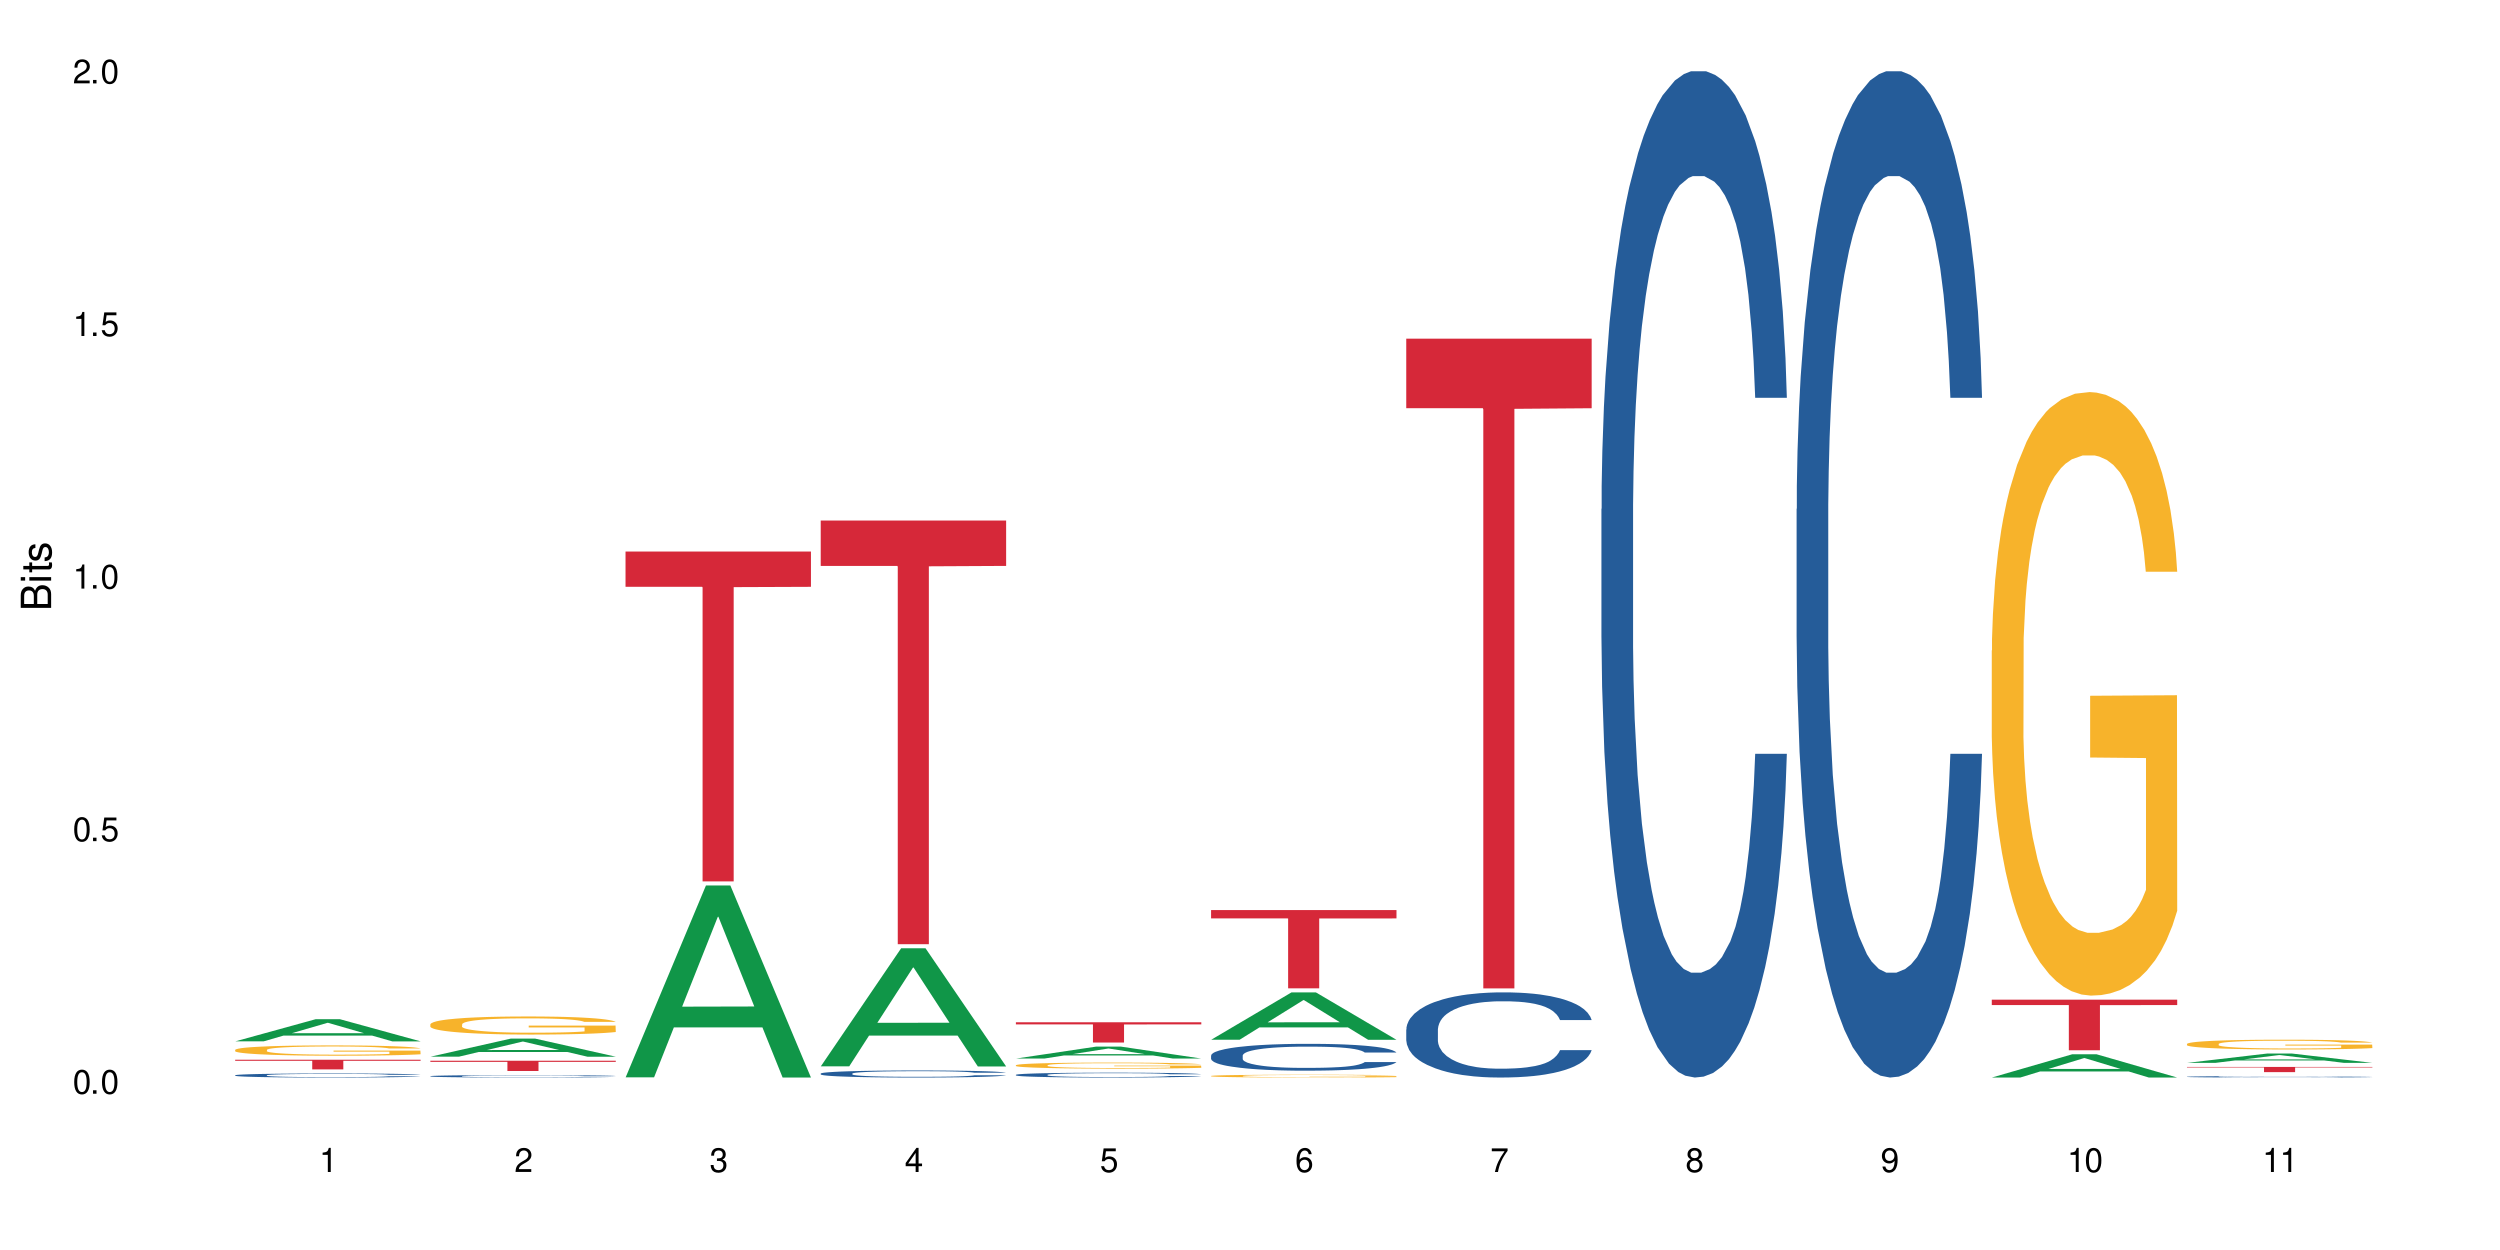 <?xml version="1.0" encoding="UTF-8"?>
<svg xmlns="http://www.w3.org/2000/svg" xmlns:xlink="http://www.w3.org/1999/xlink" width="720" height="360" viewBox="0 0 720 360">
<defs>
<g>
<g id="glyph-0-0">
</g>
<g id="glyph-0-1">
<path d="M 2.641 -6.938 C 2 -6.938 1.422 -6.656 1.078 -6.172 C 0.641 -5.562 0.406 -4.641 0.406 -3.359 C 0.406 -1.016 1.188 0.219 2.641 0.219 C 4.078 0.219 4.859 -1.016 4.859 -3.297 C 4.859 -4.641 4.656 -5.547 4.203 -6.172 C 3.844 -6.656 3.281 -6.938 2.641 -6.938 Z M 2.641 -6.188 C 3.547 -6.188 4 -5.25 4 -3.375 C 4 -1.406 3.562 -0.484 2.625 -0.484 C 1.734 -0.484 1.281 -1.438 1.281 -3.344 C 1.281 -5.25 1.734 -6.188 2.641 -6.188 Z M 2.641 -6.188 "/>
</g>
<g id="glyph-0-2">
<path d="M 1.828 -1 L 0.828 -1 L 0.828 0 L 1.828 0 Z M 1.828 -1 "/>
</g>
<g id="glyph-0-3">
<path d="M 4.562 -6.797 L 1.062 -6.797 L 0.547 -3.094 L 1.328 -3.094 C 1.719 -3.562 2.047 -3.734 2.578 -3.734 C 3.484 -3.734 4.062 -3.109 4.062 -2.094 C 4.062 -1.125 3.484 -0.531 2.578 -0.531 C 1.828 -0.531 1.375 -0.906 1.188 -1.672 L 0.328 -1.672 C 0.453 -1.109 0.547 -0.844 0.75 -0.594 C 1.125 -0.078 1.828 0.219 2.594 0.219 C 3.969 0.219 4.922 -0.781 4.922 -2.219 C 4.922 -3.562 4.031 -4.484 2.719 -4.484 C 2.25 -4.484 1.859 -4.359 1.469 -4.062 L 1.734 -5.969 L 4.562 -5.969 Z M 4.562 -6.797 "/>
</g>
<g id="glyph-0-4">
<path d="M 2.484 -4.938 L 2.484 0 L 3.328 0 L 3.328 -6.938 L 2.766 -6.938 C 2.469 -5.875 2.281 -5.734 0.984 -5.562 L 0.984 -4.938 Z M 2.484 -4.938 "/>
</g>
<g id="glyph-0-5">
<path d="M 4.859 -0.828 L 1.281 -0.828 C 1.359 -1.406 1.672 -1.781 2.5 -2.281 L 3.469 -2.828 C 4.406 -3.344 4.906 -4.062 4.906 -4.906 C 4.906 -5.484 4.672 -6.031 4.266 -6.406 C 3.859 -6.766 3.375 -6.938 2.719 -6.938 C 1.859 -6.938 1.219 -6.625 0.844 -6.031 C 0.609 -5.672 0.5 -5.234 0.484 -4.531 L 1.328 -4.531 C 1.359 -5.016 1.406 -5.281 1.531 -5.516 C 1.75 -5.938 2.188 -6.203 2.703 -6.203 C 3.469 -6.203 4.031 -5.641 4.031 -4.891 C 4.031 -4.344 3.719 -3.859 3.125 -3.516 L 2.234 -3 C 0.812 -2.172 0.406 -1.531 0.328 -0.016 L 4.859 -0.016 Z M 4.859 -0.828 "/>
</g>
<g id="glyph-0-6">
<path d="M 2.125 -3.188 L 2.578 -3.188 C 3.5 -3.188 3.984 -2.766 3.984 -1.922 C 3.984 -1.062 3.469 -0.531 2.594 -0.531 C 1.656 -0.531 1.203 -1 1.156 -2.016 L 0.312 -2.016 C 0.344 -1.453 0.438 -1.094 0.609 -0.781 C 0.953 -0.109 1.625 0.219 2.547 0.219 C 3.953 0.219 4.859 -0.625 4.859 -1.938 C 4.859 -2.828 4.516 -3.297 3.703 -3.594 C 4.344 -3.844 4.656 -4.328 4.656 -5.031 C 4.656 -6.219 3.875 -6.938 2.578 -6.938 C 1.203 -6.938 0.484 -6.172 0.453 -4.703 L 1.297 -4.703 C 1.312 -5.125 1.344 -5.359 1.453 -5.578 C 1.641 -5.969 2.062 -6.203 2.594 -6.203 C 3.344 -6.203 3.797 -5.75 3.797 -5 C 3.797 -4.516 3.609 -4.219 3.25 -4.047 C 3.016 -3.953 2.703 -3.922 2.125 -3.906 Z M 2.125 -3.188 "/>
</g>
<g id="glyph-0-7">
<path d="M 3.141 -1.672 L 3.141 0 L 3.984 0 L 3.984 -1.672 L 4.984 -1.672 L 4.984 -2.438 L 3.984 -2.438 L 3.984 -6.938 L 3.359 -6.938 L 0.266 -2.578 L 0.266 -1.672 Z M 3.141 -2.438 L 1 -2.438 L 3.141 -5.5 Z M 3.141 -2.438 "/>
</g>
<g id="glyph-0-8">
<path d="M 4.781 -5.125 C 4.609 -6.266 3.891 -6.938 2.844 -6.938 C 2.094 -6.938 1.422 -6.578 1.031 -5.953 C 0.594 -5.266 0.406 -4.422 0.406 -3.172 C 0.406 -2 0.578 -1.25 0.984 -0.641 C 1.359 -0.078 1.953 0.219 2.703 0.219 C 3.984 0.219 4.922 -0.75 4.922 -2.094 C 4.922 -3.375 4.062 -4.281 2.844 -4.281 C 2.172 -4.281 1.641 -4.031 1.281 -3.516 C 1.281 -5.234 1.828 -6.188 2.797 -6.188 C 3.391 -6.188 3.797 -5.797 3.938 -5.125 Z M 2.734 -3.531 C 3.547 -3.531 4.062 -2.953 4.062 -2.031 C 4.062 -1.156 3.484 -0.531 2.703 -0.531 C 1.922 -0.531 1.328 -1.188 1.328 -2.078 C 1.328 -2.938 1.906 -3.531 2.734 -3.531 Z M 2.734 -3.531 "/>
</g>
<g id="glyph-0-9">
<path d="M 4.984 -6.797 L 0.438 -6.797 L 0.438 -5.969 L 4.109 -5.969 C 2.5 -3.656 1.828 -2.234 1.328 0 L 2.219 0 C 2.594 -2.172 3.453 -4.047 4.984 -6.094 Z M 4.984 -6.797 "/>
</g>
<g id="glyph-0-10">
<path d="M 3.75 -3.656 C 4.469 -4.094 4.688 -4.438 4.688 -5.078 C 4.688 -6.172 3.844 -6.938 2.641 -6.938 C 1.438 -6.938 0.594 -6.172 0.594 -5.094 C 0.594 -4.438 0.812 -4.094 1.516 -3.656 C 0.734 -3.266 0.359 -2.703 0.359 -1.922 C 0.359 -0.656 1.281 0.219 2.641 0.219 C 3.984 0.219 4.922 -0.656 4.922 -1.922 C 4.922 -2.703 4.531 -3.266 3.75 -3.656 Z M 2.641 -6.188 C 3.359 -6.188 3.812 -5.75 3.812 -5.062 C 3.812 -4.406 3.344 -3.984 2.641 -3.984 C 1.922 -3.984 1.453 -4.406 1.453 -5.078 C 1.453 -5.75 1.922 -6.188 2.641 -6.188 Z M 2.641 -3.266 C 3.484 -3.266 4.062 -2.719 4.062 -1.906 C 4.062 -1.078 3.484 -0.531 2.625 -0.531 C 1.797 -0.531 1.219 -1.094 1.219 -1.906 C 1.219 -2.719 1.781 -3.266 2.641 -3.266 Z M 2.641 -3.266 "/>
</g>
<g id="glyph-0-11">
<path d="M 0.516 -1.578 C 0.672 -0.453 1.406 0.219 2.438 0.219 C 3.188 0.219 3.859 -0.141 4.266 -0.766 C 4.688 -1.453 4.891 -2.297 4.891 -3.547 C 4.891 -4.719 4.703 -5.453 4.312 -6.078 C 3.938 -6.641 3.344 -6.938 2.594 -6.938 C 1.297 -6.938 0.359 -5.969 0.359 -4.625 C 0.359 -3.344 1.234 -2.453 2.453 -2.453 C 3.094 -2.453 3.578 -2.672 4.016 -3.203 C 4 -1.484 3.469 -0.531 2.5 -0.531 C 1.906 -0.531 1.484 -0.906 1.359 -1.578 Z M 2.578 -6.203 C 3.375 -6.203 3.969 -5.531 3.969 -4.641 C 3.969 -3.797 3.391 -3.188 2.547 -3.188 C 1.734 -3.188 1.234 -3.766 1.234 -4.688 C 1.234 -5.562 1.797 -6.203 2.578 -6.203 Z M 2.578 -6.203 "/>
</g>
<g id="glyph-1-0">
</g>
<g id="glyph-1-1">
<path d="M 0 -0.953 L 0 -4.891 C 0 -5.719 -0.234 -6.344 -0.734 -6.797 C -1.188 -7.234 -1.812 -7.469 -2.5 -7.469 C -3.547 -7.469 -4.188 -7 -4.625 -5.875 C -4.984 -6.688 -5.625 -7.094 -6.531 -7.094 C -7.172 -7.094 -7.734 -6.859 -8.141 -6.391 C -8.562 -5.922 -8.75 -5.344 -8.75 -4.5 L -8.75 -0.953 Z M -4.984 -2.062 L -7.766 -2.062 L -7.766 -4.219 C -7.766 -4.844 -7.688 -5.203 -7.453 -5.5 C -7.219 -5.812 -6.859 -5.969 -6.375 -5.969 C -5.891 -5.969 -5.531 -5.812 -5.297 -5.5 C -5.062 -5.203 -4.984 -4.844 -4.984 -4.219 Z M -0.984 -2.062 L -4 -2.062 L -4 -4.781 C -4 -5.766 -3.438 -6.359 -2.484 -6.359 C -1.547 -6.359 -0.984 -5.766 -0.984 -4.781 Z M -0.984 -2.062 "/>
</g>
<g id="glyph-1-2">
<path d="M -6.281 -1.797 L -6.281 -0.797 L 0 -0.797 L 0 -1.797 Z M -8.75 -1.797 L -8.75 -0.797 L -7.484 -0.797 L -7.484 -1.797 Z M -8.75 -1.797 "/>
</g>
<g id="glyph-1-3">
<path d="M -6.281 -3.047 L -6.281 -2.016 L -8.016 -2.016 L -8.016 -1.016 L -6.281 -1.016 L -6.281 -0.172 L -5.469 -0.172 L -5.469 -1.016 L -0.719 -1.016 C -0.078 -1.016 0.281 -1.453 0.281 -2.234 C 0.281 -2.5 0.25 -2.719 0.188 -3.047 L -0.641 -3.047 C -0.609 -2.906 -0.594 -2.766 -0.594 -2.562 C -0.594 -2.141 -0.719 -2.016 -1.156 -2.016 L -5.469 -2.016 L -5.469 -3.047 Z M -6.281 -3.047 "/>
</g>
<g id="glyph-1-4">
<path d="M -4.531 -5.25 C -5.766 -5.25 -6.469 -4.422 -6.469 -2.969 C -6.469 -1.516 -5.719 -0.562 -4.547 -0.562 C -3.562 -0.562 -3.094 -1.062 -2.734 -2.562 L -2.516 -3.484 C -2.344 -4.188 -2.094 -4.469 -1.641 -4.469 C -1.047 -4.469 -0.641 -3.875 -0.641 -3 C -0.641 -2.453 -0.797 -2 -1.062 -1.75 C -1.25 -1.594 -1.422 -1.531 -1.875 -1.469 L -1.875 -0.406 C -0.422 -0.453 0.281 -1.266 0.281 -2.922 C 0.281 -4.5 -0.5 -5.516 -1.719 -5.516 C -2.656 -5.516 -3.172 -4.984 -3.469 -3.734 L -3.703 -2.766 C -3.891 -1.953 -4.156 -1.609 -4.594 -1.609 C -5.188 -1.609 -5.547 -2.125 -5.547 -2.938 C -5.547 -3.75 -5.203 -4.172 -4.531 -4.203 Z M -4.531 -5.25 "/>
</g>
</g>
</defs>
<rect x="-72" y="-36" width="864" height="432" fill="rgb(100%, 100%, 100%)" fill-opacity="1"/>
<path fill-rule="nonzero" fill="rgb(6.275%, 58.824%, 28.235%)" fill-opacity="1" d="M 67.73 299.906 L 67.789 299.902 L 90.895 293.535 L 97.91 293.535 L 121.133 299.914 L 112.973 299.914 L 107.152 298.25 L 81.652 298.25 L 75.945 299.906 L 67.73 299.906 L 84.105 297.559 L 104.816 297.555 L 94.488 294.574 L 94.375 294.57 L 94.262 294.59 L 84.047 297.555 L 84.105 297.559 Z M 67.73 299.906 "/>
<path fill-rule="nonzero" fill="rgb(14.51%, 36.078%, 60%)" fill-opacity="1" d="M 67.73 309.672 L 67.797 309.668 L 67.797 309.645 L 67.992 309.602 L 68.449 309.551 L 68.902 309.516 L 70.074 309.453 L 71.703 309.391 L 73.398 309.344 L 74.633 309.316 L 75.742 309.297 L 78.281 309.258 L 79.91 309.234 L 81.668 309.219 L 83.816 309.199 L 85.379 309.188 L 88.895 309.172 L 91.5 309.164 L 93.52 309.16 L 97.883 309.16 L 100.488 309.164 L 102.375 309.172 L 104.461 309.18 L 106.219 309.188 L 109.281 309.211 L 112.016 309.242 L 113.254 309.258 L 115.207 309.293 L 116.703 309.324 L 117.746 309.352 L 118.918 309.391 L 119.961 309.441 L 120.742 309.496 L 121.133 309.543 L 112.016 309.543 L 111.559 309.5 L 111.039 309.465 L 110.062 309.422 L 109.086 309.391 L 107.715 309.359 L 106.48 309.34 L 104.785 309.32 L 103.289 309.305 L 101.727 309.297 L 100.227 309.289 L 97.363 309.285 L 92.805 309.285 L 90.262 309.293 L 88.895 309.301 L 86.941 309.316 L 85.574 309.332 L 83.945 309.352 L 82.84 309.371 L 81.473 309.398 L 80.496 309.422 L 79.387 309.457 L 78.738 309.484 L 78.152 309.516 L 77.629 309.551 L 77.238 309.586 L 76.977 309.625 L 76.848 309.664 L 76.848 309.832 L 76.977 309.871 L 77.305 309.914 L 78.152 309.98 L 79.387 310.035 L 80.82 310.082 L 82.188 310.113 L 82.969 310.129 L 84.012 310.145 L 85.641 310.168 L 87.984 310.188 L 89.352 310.199 L 91.438 310.207 L 93.586 310.211 L 96.449 310.211 L 98.988 310.207 L 100.684 310.199 L 102.441 310.191 L 104.852 310.176 L 106.348 310.156 L 107.652 310.137 L 108.629 310.117 L 109.281 310.098 L 110.258 310.066 L 111.039 310.031 L 111.625 309.992 L 112.016 309.957 L 121.133 309.957 L 120.742 310 L 120.156 310.039 L 119.57 310.07 L 118.656 310.109 L 117.613 310.141 L 116.117 310.18 L 114.879 310.203 L 113.254 310.23 L 111.754 310.25 L 110.125 310.27 L 107.715 310.289 L 106.152 310.301 L 104.461 310.312 L 102.441 310.32 L 99.902 310.328 L 97.168 310.332 L 91.891 310.332 L 89.871 310.324 L 87.203 310.316 L 83.883 310.297 L 81.473 310.277 L 79.582 310.258 L 77.957 310.234 L 76.133 310.207 L 73.789 310.16 L 72.355 310.121 L 71.379 310.094 L 70.27 310.051 L 69.488 310.012 L 68.578 309.953 L 67.926 309.879 L 67.73 309.82 Z M 67.73 309.672 "/>
<path fill-rule="nonzero" fill="rgb(96.863%, 70.196%, 16.863%)" fill-opacity="1" d="M 67.73 302.348 L 67.797 302.348 L 67.797 302.293 L 68.055 302.172 L 68.707 302.004 L 69.555 301.863 L 70.465 301.754 L 71.051 301.699 L 72.027 301.617 L 72.875 301.559 L 75.023 301.438 L 77.762 301.32 L 79.258 301.273 L 80.949 301.227 L 83.359 301.176 L 84.469 301.156 L 87.855 301.113 L 91.695 301.086 L 95.93 301.078 L 97.883 301.082 L 100.555 301.09 L 104.199 301.121 L 106.285 301.148 L 107.91 301.176 L 109.605 301.211 L 111.688 301.266 L 113.645 301.328 L 115.207 301.395 L 116.77 301.477 L 118.07 301.562 L 119.18 301.656 L 120.156 301.773 L 120.742 301.867 L 121.133 301.961 L 112.078 301.961 L 111.559 301.867 L 110.973 301.793 L 109.996 301.703 L 109.02 301.641 L 108.043 301.586 L 106.219 301.516 L 104.656 301.473 L 102.703 301.438 L 100.812 301.41 L 98.664 301.395 L 97.363 301.391 L 93.91 301.391 L 90.785 301.41 L 88.961 301.43 L 87.66 301.453 L 85.836 301.492 L 84.727 301.523 L 84.078 301.547 L 82.125 301.629 L 80.82 301.707 L 80.105 301.758 L 79.191 301.84 L 78.543 301.914 L 77.824 302.02 L 77.434 302.102 L 76.914 302.285 L 76.848 302.773 L 77.043 302.879 L 77.434 302.988 L 77.957 303.086 L 78.738 303.188 L 79.52 303.27 L 80.887 303.375 L 82.059 303.445 L 82.969 303.488 L 84.727 303.562 L 85.445 303.586 L 87.137 303.637 L 88.895 303.676 L 91.047 303.707 L 92.672 303.723 L 95.277 303.738 L 98.598 303.738 L 102.508 303.719 L 104.98 303.699 L 106.676 303.676 L 107.781 303.656 L 109.148 303.629 L 110.125 303.602 L 111.039 303.57 L 112.145 303.523 L 112.145 302.879 L 96.059 302.875 L 96.059 302.57 L 121.066 302.57 L 121.133 303.629 L 119.766 303.703 L 118.07 303.773 L 116.441 303.824 L 114.75 303.871 L 112.34 303.922 L 110.387 303.957 L 107.391 303.992 L 104.656 304.02 L 101.789 304.035 L 99.25 304.043 L 96.254 304.047 L 93.586 304.039 L 90.719 304.023 L 88.441 304.004 L 86.355 303.977 L 84.273 303.941 L 81.668 303.883 L 79.973 303.836 L 78.215 303.781 L 76.457 303.711 L 74.895 303.641 L 73.852 303.582 L 72.812 303.516 L 71.703 303.438 L 70.66 303.344 L 69.879 303.258 L 69.164 303.164 L 68.645 303.074 L 68.121 302.953 L 67.859 302.855 L 67.73 302.773 Z M 67.73 302.348 "/>
<path fill-rule="nonzero" fill="rgb(83.922%, 15.686%, 22.353%)" fill-opacity="1" d="M 67.73 305.211 L 121.133 305.211 L 121.133 305.508 L 98.875 305.512 L 98.875 307.996 L 89.922 307.996 L 89.922 305.512 L 89.793 305.508 L 67.73 305.508 Z M 67.73 305.211 "/>
<path fill-rule="nonzero" fill="rgb(6.275%, 58.824%, 28.235%)" fill-opacity="1" d="M 123.941 304.328 L 124 304.324 L 147.105 299.121 L 154.125 299.121 L 177.344 304.332 L 169.184 304.332 L 163.367 302.973 L 137.863 302.973 L 132.156 304.328 L 123.941 304.328 L 140.316 302.41 L 161.027 302.402 L 150.699 299.973 L 150.586 299.969 L 150.473 299.98 L 140.258 302.402 L 140.316 302.41 Z M 123.941 304.328 "/>
<path fill-rule="nonzero" fill="rgb(14.51%, 36.078%, 60%)" fill-opacity="1" d="M 123.941 309.93 L 124.008 309.93 L 124.008 309.914 L 124.203 309.891 L 124.66 309.859 L 125.113 309.836 L 126.285 309.797 L 127.914 309.762 L 129.609 309.734 L 130.844 309.715 L 131.953 309.703 L 134.492 309.68 L 136.121 309.668 L 137.879 309.656 L 140.027 309.645 L 141.59 309.637 L 145.109 309.629 L 147.711 309.625 L 149.73 309.621 L 154.094 309.621 L 156.699 309.625 L 158.59 309.629 L 160.672 309.633 L 162.43 309.637 L 165.492 309.652 L 168.227 309.672 L 169.465 309.68 L 171.418 309.703 L 172.914 309.719 L 173.957 309.738 L 175.129 309.762 L 176.172 309.789 L 176.953 309.824 L 177.344 309.852 L 168.227 309.852 L 167.77 309.824 L 167.25 309.805 L 166.273 309.777 L 165.297 309.762 L 163.93 309.742 L 162.691 309.73 L 160.996 309.715 L 159.5 309.707 L 157.938 309.703 L 156.438 309.699 L 153.574 309.695 L 149.016 309.695 L 146.477 309.703 L 145.109 309.707 L 143.152 309.715 L 141.785 309.723 L 140.156 309.738 L 139.051 309.746 L 137.684 309.766 L 136.707 309.781 L 135.598 309.801 L 134.949 309.816 L 134.363 309.836 L 133.84 309.855 L 133.449 309.879 L 133.191 309.902 L 133.059 309.926 L 133.059 310.027 L 133.191 310.051 L 133.516 310.078 L 134.363 310.117 L 135.598 310.152 L 137.031 310.18 L 138.398 310.199 L 139.18 310.207 L 140.223 310.219 L 141.852 310.23 L 144.195 310.246 L 145.562 310.25 L 147.648 310.254 L 149.797 310.258 L 152.66 310.258 L 155.203 310.254 L 156.895 310.254 L 158.652 310.246 L 161.062 310.234 L 162.559 310.227 L 163.863 310.215 L 164.84 310.199 L 165.492 310.191 L 166.469 310.172 L 167.25 310.148 L 167.836 310.125 L 168.227 310.105 L 177.344 310.105 L 176.953 310.129 L 176.367 310.156 L 175.781 310.172 L 174.867 310.195 L 173.828 310.215 L 172.328 310.238 L 171.09 310.254 L 169.465 310.27 L 167.965 310.281 L 166.336 310.293 L 163.93 310.309 L 162.363 310.312 L 160.672 310.32 L 158.652 310.324 L 156.113 310.328 L 153.379 310.332 L 148.102 310.332 L 146.086 310.328 L 143.414 310.324 L 140.094 310.312 L 137.684 310.297 L 135.793 310.285 L 134.168 310.273 L 132.344 310.254 L 130 310.227 L 128.566 310.203 L 127.59 310.188 L 126.48 310.16 L 125.699 310.141 L 124.789 310.102 L 124.137 310.055 L 123.941 310.02 Z M 123.941 309.93 "/>
<path fill-rule="nonzero" fill="rgb(96.863%, 70.196%, 16.863%)" fill-opacity="1" d="M 123.941 294.977 L 124.008 294.973 L 124.008 294.879 L 124.27 294.664 L 124.918 294.367 L 125.766 294.125 L 126.676 293.934 L 127.266 293.836 L 128.242 293.691 L 129.086 293.586 L 131.234 293.375 L 133.973 293.172 L 135.469 293.09 L 137.164 293.008 L 139.57 292.918 L 140.68 292.883 L 144.066 292.809 L 147.906 292.758 L 152.141 292.746 L 154.094 292.75 L 156.766 292.77 L 160.41 292.82 L 162.496 292.867 L 164.125 292.918 L 165.816 292.977 L 167.902 293.074 L 169.855 293.188 L 171.418 293.301 L 172.98 293.445 L 174.281 293.598 L 175.391 293.766 L 176.367 293.965 L 176.953 294.129 L 177.344 294.297 L 168.293 294.297 L 167.77 294.129 L 167.184 294 L 166.207 293.844 L 165.23 293.73 L 164.254 293.641 L 162.43 293.516 L 160.867 293.441 L 158.914 293.375 L 157.023 293.332 L 154.875 293.301 L 153.574 293.293 L 150.121 293.293 L 146.996 293.324 L 145.172 293.363 L 143.871 293.402 L 142.047 293.473 L 140.941 293.531 L 140.289 293.57 L 138.336 293.715 L 137.031 293.848 L 136.316 293.941 L 135.402 294.082 L 134.754 294.211 L 134.035 294.402 L 133.645 294.543 L 133.125 294.867 L 133.059 295.727 L 133.254 295.906 L 133.645 296.102 L 134.168 296.273 L 134.949 296.453 L 135.73 296.59 L 137.098 296.777 L 138.27 296.898 L 139.18 296.98 L 140.941 297.109 L 141.656 297.152 L 143.348 297.238 L 145.109 297.305 L 147.258 297.363 L 148.883 297.391 L 151.488 297.414 L 154.812 297.414 L 158.719 297.387 L 161.191 297.348 L 162.887 297.309 L 163.992 297.277 L 165.359 297.223 L 166.336 297.176 L 167.25 297.125 L 168.355 297.043 L 168.355 295.906 L 152.27 295.902 L 152.27 295.367 L 177.277 295.363 L 177.344 297.223 L 175.977 297.352 L 174.281 297.477 L 172.656 297.57 L 170.961 297.652 L 168.551 297.742 L 166.598 297.801 L 163.602 297.867 L 160.867 297.91 L 158 297.938 L 155.461 297.953 L 152.465 297.957 L 149.797 297.945 L 146.93 297.918 L 144.652 297.879 L 142.566 297.832 L 140.484 297.77 L 137.879 297.672 L 136.188 297.59 L 134.426 297.492 L 132.668 297.371 L 131.105 297.242 L 130.062 297.145 L 129.023 297.027 L 127.914 296.887 L 126.871 296.723 L 126.09 296.578 L 125.375 296.41 L 124.855 296.254 L 124.332 296.039 L 124.074 295.867 L 123.941 295.719 Z M 123.941 294.977 "/>
<path fill-rule="nonzero" fill="rgb(83.922%, 15.686%, 22.353%)" fill-opacity="1" d="M 123.941 305.496 L 177.344 305.496 L 177.344 305.812 L 155.086 305.816 L 155.086 308.457 L 146.133 308.457 L 146.133 305.82 L 146.004 305.812 L 123.941 305.812 Z M 123.941 305.496 "/>
<path fill-rule="nonzero" fill="rgb(6.275%, 58.824%, 28.235%)" fill-opacity="1" d="M 180.152 310.281 L 180.211 310.23 L 203.316 255.012 L 210.336 255.012 L 233.555 310.332 L 225.395 310.332 L 219.578 295.891 L 194.074 295.891 L 188.371 310.281 L 180.152 310.281 L 196.527 289.918 L 217.238 289.867 L 206.91 264.051 L 206.797 263.996 L 206.684 264.152 L 196.473 289.867 L 196.527 289.918 Z M 180.152 310.281 "/>
<path fill-rule="nonzero" fill="rgb(83.922%, 15.686%, 22.353%)" fill-opacity="1" d="M 180.152 158.836 L 233.555 158.836 L 233.555 169.004 L 211.301 169.094 L 211.301 253.848 L 202.344 253.848 L 202.344 169.184 L 202.215 169.004 L 180.152 169.004 Z M 180.152 158.836 "/>
<path fill-rule="nonzero" fill="rgb(6.275%, 58.824%, 28.235%)" fill-opacity="1" d="M 236.367 307.102 L 236.422 307.07 L 259.527 273.102 L 266.547 273.102 L 289.766 307.133 L 281.609 307.133 L 275.789 298.25 L 250.285 298.25 L 244.582 307.102 L 236.367 307.102 L 252.738 294.574 L 273.449 294.543 L 263.121 278.66 L 263.008 278.629 L 262.895 278.727 L 252.684 294.543 L 252.738 294.574 Z M 236.367 307.102 "/>
<path fill-rule="nonzero" fill="rgb(14.51%, 36.078%, 60%)" fill-opacity="1" d="M 236.367 309.184 L 236.43 309.18 L 236.43 309.137 L 236.625 309.066 L 237.082 308.977 L 237.539 308.914 L 238.711 308.805 L 240.34 308.699 L 242.031 308.617 L 243.27 308.57 L 244.375 308.531 L 246.914 308.461 L 248.543 308.426 L 250.301 308.395 L 252.449 308.363 L 254.016 308.344 L 257.531 308.316 L 260.137 308.301 L 262.152 308.297 L 266.516 308.297 L 269.121 308.305 L 271.012 308.312 L 273.094 308.328 L 274.852 308.344 L 277.914 308.387 L 280.648 308.438 L 281.887 308.469 L 283.84 308.527 L 285.34 308.582 L 286.379 308.629 L 287.551 308.699 L 288.594 308.781 L 289.375 308.879 L 289.766 308.957 L 280.648 308.957 L 280.191 308.883 L 279.672 308.824 L 278.695 308.75 L 277.719 308.695 L 276.352 308.641 L 275.113 308.605 L 273.422 308.57 L 271.922 308.547 L 270.359 308.531 L 268.863 308.52 L 265.996 308.508 L 262.676 308.508 L 261.438 308.512 L 258.898 308.527 L 257.531 308.539 L 255.578 308.566 L 254.211 308.59 L 252.582 308.629 L 251.473 308.66 L 250.105 308.707 L 249.129 308.75 L 248.023 308.812 L 247.371 308.859 L 246.785 308.91 L 246.266 308.973 L 245.875 309.039 L 245.613 309.105 L 245.484 309.172 L 245.484 309.461 L 245.613 309.527 L 245.938 309.605 L 246.785 309.719 L 248.023 309.82 L 249.457 309.898 L 250.824 309.953 L 251.605 309.98 L 252.645 310.008 L 254.273 310.047 L 256.617 310.082 L 257.984 310.098 L 260.07 310.113 L 262.219 310.121 L 265.086 310.121 L 267.625 310.113 L 269.316 310.105 L 271.074 310.09 L 273.484 310.059 L 274.984 310.027 L 276.285 309.992 L 277.262 309.957 L 277.914 309.926 L 278.891 309.867 L 279.672 309.805 L 280.258 309.742 L 280.648 309.676 L 289.766 309.676 L 289.375 309.75 L 288.789 309.824 L 288.203 309.879 L 287.293 309.945 L 286.25 310 L 284.75 310.066 L 283.516 310.109 L 281.887 310.156 L 280.387 310.191 L 278.762 310.223 L 276.352 310.262 L 274.789 310.277 L 273.094 310.297 L 271.074 310.309 L 268.535 310.324 L 265.801 310.332 L 263.262 310.332 L 260.527 310.328 L 258.508 310.32 L 255.836 310.305 L 252.516 310.27 L 250.105 310.234 L 248.219 310.199 L 246.59 310.164 L 244.766 310.113 L 242.422 310.031 L 240.988 309.969 L 240.012 309.914 L 238.906 309.844 L 238.125 309.777 L 237.211 309.672 L 236.562 309.543 L 236.367 309.438 Z M 236.367 309.184 "/>
<path fill-rule="nonzero" fill="rgb(83.922%, 15.686%, 22.353%)" fill-opacity="1" d="M 236.367 149.922 L 289.766 149.922 L 289.766 162.98 L 267.512 163.098 L 267.512 271.938 L 258.555 271.938 L 258.555 163.211 L 258.426 162.98 L 236.367 162.98 Z M 236.367 149.922 "/>
<path fill-rule="nonzero" fill="rgb(6.275%, 58.824%, 28.235%)" fill-opacity="1" d="M 292.578 304.859 L 292.633 304.859 L 315.738 301.414 L 322.758 301.414 L 345.977 304.863 L 337.82 304.863 L 332 303.965 L 306.496 303.965 L 300.793 304.859 L 292.578 304.859 L 308.949 303.59 L 329.66 303.586 L 319.336 301.977 L 319.219 301.973 L 319.105 301.984 L 308.895 303.586 L 308.949 303.59 Z M 292.578 304.859 "/>
<path fill-rule="nonzero" fill="rgb(14.51%, 36.078%, 60%)" fill-opacity="1" d="M 292.578 309.543 L 292.641 309.539 L 292.641 309.512 L 292.836 309.461 L 293.293 309.398 L 293.75 309.359 L 294.922 309.281 L 296.551 309.211 L 298.242 309.152 L 299.48 309.121 L 300.586 309.094 L 303.125 309.047 L 304.754 309.023 L 306.512 309 L 308.664 308.98 L 310.227 308.965 L 313.742 308.945 L 316.348 308.938 L 318.367 308.934 L 322.73 308.934 L 325.332 308.938 L 327.223 308.945 L 329.305 308.953 L 331.066 308.965 L 334.125 308.996 L 336.859 309.031 L 338.098 309.051 L 340.051 309.09 L 341.551 309.129 L 342.59 309.16 L 343.762 309.211 L 344.805 309.266 L 345.586 309.332 L 345.977 309.387 L 336.859 309.387 L 336.406 309.336 L 335.883 309.297 L 334.906 309.242 L 333.93 309.207 L 332.562 309.168 L 331.324 309.145 L 329.633 309.121 L 328.133 309.105 L 326.57 309.094 L 325.074 309.086 L 322.207 309.078 L 318.887 309.078 L 317.648 309.082 L 315.109 309.09 L 313.742 309.102 L 311.789 309.117 L 310.422 309.137 L 308.793 309.16 L 307.684 309.184 L 306.316 309.215 L 305.34 309.246 L 304.234 309.289 L 303.582 309.32 L 302.996 309.355 L 302.477 309.398 L 302.086 309.441 L 301.824 309.488 L 301.695 309.535 L 301.695 309.734 L 301.824 309.781 L 302.148 309.832 L 302.996 309.91 L 304.234 309.98 L 305.668 310.031 L 307.035 310.07 L 307.816 310.09 L 308.859 310.109 L 310.484 310.137 L 312.832 310.16 L 314.199 310.172 L 316.281 310.18 L 318.43 310.188 L 321.297 310.188 L 323.836 310.18 L 325.527 310.176 L 327.289 310.164 L 329.695 310.145 L 331.195 310.121 L 332.496 310.098 L 333.473 310.074 L 334.125 310.055 L 335.102 310.016 L 335.883 309.969 L 336.469 309.926 L 336.859 309.883 L 345.977 309.883 L 345.586 309.934 L 345 309.984 L 344.414 310.02 L 343.504 310.066 L 342.461 310.105 L 340.965 310.148 L 339.727 310.18 L 338.098 310.211 L 336.602 310.234 L 334.973 310.258 L 332.562 310.281 L 331 310.297 L 329.305 310.309 L 327.289 310.316 L 324.746 310.324 L 322.012 310.332 L 319.473 310.332 L 316.738 310.328 L 314.719 310.324 L 312.047 310.312 L 308.727 310.289 L 306.316 310.266 L 304.43 310.242 L 302.801 310.215 L 300.977 310.18 L 298.633 310.125 L 297.199 310.082 L 296.223 310.047 L 295.117 309.996 L 294.336 309.953 L 293.422 309.879 L 292.773 309.789 L 292.578 309.719 Z M 292.578 309.543 "/>
<path fill-rule="nonzero" fill="rgb(96.863%, 70.196%, 16.863%)" fill-opacity="1" d="M 292.578 306.773 L 292.641 306.773 L 292.641 306.742 L 292.902 306.668 L 293.555 306.57 L 294.398 306.488 L 295.312 306.426 L 295.898 306.391 L 296.875 306.344 L 297.723 306.309 L 299.871 306.238 L 302.605 306.172 L 304.105 306.141 L 305.797 306.117 L 308.207 306.086 L 309.312 306.074 L 312.699 306.047 L 316.543 306.031 L 320.773 306.027 L 322.73 306.031 L 325.398 306.035 L 329.047 306.055 L 331.129 306.07 L 332.758 306.086 L 334.449 306.105 L 336.535 306.137 L 338.488 306.176 L 340.051 306.215 L 341.613 306.262 L 342.918 306.312 L 344.023 306.367 L 345 306.434 L 345.586 306.492 L 345.977 306.547 L 336.926 306.547 L 336.406 306.492 L 335.82 306.449 L 334.84 306.395 L 333.863 306.355 L 332.887 306.328 L 331.066 306.285 L 329.5 306.262 L 327.547 306.238 L 325.66 306.223 L 323.512 306.215 L 322.207 306.211 L 318.758 306.211 L 315.629 306.223 L 313.809 306.234 L 312.504 306.246 L 310.68 306.27 L 309.574 306.289 L 308.922 306.305 L 306.969 306.352 L 305.668 306.398 L 304.949 306.426 L 304.039 306.477 L 303.387 306.52 L 302.672 306.582 L 302.281 306.629 L 301.758 306.738 L 301.695 307.023 L 301.891 307.082 L 302.281 307.148 L 302.801 307.207 L 303.582 307.266 L 304.363 307.312 L 305.73 307.375 L 306.902 307.418 L 307.816 307.441 L 309.574 307.484 L 310.289 307.5 L 311.984 307.527 L 313.742 307.551 L 315.891 307.57 L 317.52 307.578 L 320.125 307.586 L 323.445 307.586 L 327.352 307.578 L 329.828 307.566 L 331.52 307.555 L 332.629 307.543 L 333.996 307.523 L 334.973 307.508 L 335.883 307.492 L 336.992 307.465 L 336.992 307.082 L 320.906 307.082 L 320.906 306.902 L 345.914 306.902 L 345.977 307.523 L 344.609 307.566 L 342.918 307.609 L 341.289 307.641 L 339.598 307.668 L 337.188 307.699 L 335.234 307.715 L 332.238 307.738 L 329.5 307.754 L 326.637 307.762 L 324.098 307.766 L 321.102 307.77 L 318.43 307.766 L 315.566 307.758 L 313.285 307.742 L 311.203 307.727 L 309.117 307.707 L 306.512 307.672 L 304.82 307.648 L 303.062 307.613 L 301.305 307.574 L 299.742 307.531 L 297.656 307.461 L 296.551 307.41 L 295.508 307.355 L 294.727 307.309 L 294.008 307.254 L 293.488 307.199 L 292.969 307.129 L 292.707 307.07 L 292.578 307.023 Z M 292.578 306.773 "/>
<path fill-rule="nonzero" fill="rgb(83.922%, 15.686%, 22.353%)" fill-opacity="1" d="M 292.578 294.406 L 345.977 294.406 L 345.977 295.031 L 323.723 295.039 L 323.723 300.25 L 314.77 300.25 L 314.77 295.043 L 314.637 295.031 L 292.578 295.031 Z M 292.578 294.406 "/>
<path fill-rule="nonzero" fill="rgb(6.275%, 58.824%, 28.235%)" fill-opacity="1" d="M 348.789 299.449 L 348.844 299.438 L 371.953 285.805 L 378.969 285.805 L 402.188 299.465 L 394.031 299.465 L 388.211 295.898 L 362.711 295.898 L 357.004 299.449 L 348.789 299.449 L 365.164 294.426 L 385.871 294.41 L 375.547 288.039 L 375.434 288.023 L 375.316 288.062 L 365.105 294.41 L 365.164 294.426 Z M 348.789 299.449 "/>
<path fill-rule="nonzero" fill="rgb(14.51%, 36.078%, 60%)" fill-opacity="1" d="M 348.789 303.992 L 348.852 303.984 L 348.852 303.812 L 349.051 303.547 L 349.504 303.207 L 349.961 302.973 L 351.133 302.555 L 352.762 302.152 L 354.453 301.844 L 355.691 301.66 L 356.797 301.52 L 359.34 301.258 L 360.965 301.121 L 362.727 301 L 364.875 300.883 L 366.438 300.812 L 369.953 300.699 L 372.559 300.648 L 374.578 300.629 L 378.941 300.629 L 381.547 300.656 L 383.434 300.691 L 385.52 300.746 L 387.277 300.812 L 390.336 300.965 L 393.07 301.164 L 394.309 301.277 L 396.262 301.496 L 397.762 301.707 L 398.805 301.891 L 399.977 302.152 L 401.016 302.473 L 401.797 302.832 L 402.188 303.137 L 393.07 303.137 L 392.617 302.852 L 392.094 302.633 L 391.117 302.344 L 390.141 302.141 L 388.773 301.934 L 387.535 301.801 L 385.844 301.664 L 384.344 301.582 L 382.781 301.52 L 381.285 301.477 L 378.418 301.434 L 375.098 301.434 L 373.859 301.445 L 371.32 301.504 L 369.953 301.555 L 368 301.652 L 366.633 301.742 L 365.004 301.887 L 363.898 302.004 L 362.531 302.188 L 361.551 302.352 L 360.445 302.586 L 359.793 302.762 L 359.207 302.957 L 358.688 303.191 L 358.297 303.438 L 358.035 303.699 L 357.906 303.953 L 357.906 305.051 L 358.035 305.305 L 358.363 305.602 L 359.207 306.031 L 360.445 306.406 L 361.879 306.703 L 363.246 306.914 L 364.027 307.016 L 365.07 307.129 L 366.695 307.27 L 369.043 307.41 L 370.41 307.465 L 372.492 307.523 L 374.641 307.551 L 377.508 307.551 L 380.047 307.523 L 381.742 307.488 L 383.5 307.43 L 385.91 307.312 L 387.406 307.199 L 388.707 307.062 L 389.688 306.93 L 390.336 306.816 L 391.312 306.598 L 392.094 306.355 L 392.68 306.109 L 393.07 305.871 L 402.188 305.871 L 401.797 306.152 L 401.211 306.426 L 400.625 306.633 L 399.715 306.879 L 398.672 307.098 L 397.176 307.348 L 395.938 307.508 L 394.309 307.684 L 392.812 307.82 L 391.184 307.941 L 388.773 308.082 L 387.211 308.152 L 385.52 308.215 L 383.5 308.273 L 380.961 308.32 L 378.223 308.348 L 375.684 308.355 L 372.949 308.344 L 370.93 308.312 L 368.262 308.25 L 364.938 308.125 L 362.531 307.988 L 360.641 307.855 L 359.012 307.715 L 357.188 307.523 L 354.844 307.211 L 353.41 306.973 L 352.434 306.773 L 351.328 306.5 L 350.547 306.25 L 349.637 305.855 L 348.984 305.355 L 348.789 304.965 Z M 348.789 303.992 "/>
<path fill-rule="nonzero" fill="rgb(96.863%, 70.196%, 16.863%)" fill-opacity="1" d="M 348.789 309.867 L 348.852 309.867 L 348.852 309.852 L 349.113 309.82 L 349.766 309.773 L 350.613 309.734 L 351.523 309.707 L 352.109 309.691 L 353.086 309.668 L 353.934 309.652 L 356.082 309.617 L 358.816 309.586 L 360.316 309.574 L 362.008 309.562 L 364.418 309.547 L 365.523 309.543 L 368.91 309.531 L 372.754 309.523 L 376.988 309.52 L 378.941 309.52 L 381.609 309.523 L 385.258 309.531 L 387.34 309.539 L 388.969 309.547 L 390.664 309.555 L 392.746 309.57 L 396.262 309.605 L 397.824 309.629 L 399.129 309.652 L 400.234 309.68 L 401.211 309.711 L 401.797 309.734 L 402.188 309.762 L 393.137 309.762 L 392.617 309.734 L 392.031 309.715 L 391.055 309.691 L 390.078 309.672 L 389.098 309.66 L 387.277 309.641 L 385.715 309.629 L 383.758 309.617 L 381.871 309.613 L 379.723 309.605 L 374.969 309.605 L 371.844 309.609 L 370.02 309.617 L 368.715 309.621 L 366.891 309.633 L 365.785 309.641 L 365.133 309.648 L 363.18 309.672 L 361.879 309.691 L 361.16 309.707 L 360.25 309.73 L 359.598 309.75 L 358.883 309.777 L 358.492 309.801 L 357.969 309.852 L 357.906 309.984 L 358.102 310.012 L 358.492 310.043 L 359.012 310.07 L 359.793 310.098 L 360.574 310.121 L 361.941 310.148 L 363.117 310.168 L 364.027 310.18 L 365.785 310.199 L 366.5 310.207 L 368.195 310.219 L 369.953 310.23 L 372.102 310.238 L 373.73 310.246 L 379.656 310.246 L 383.562 310.242 L 386.039 310.238 L 387.73 310.23 L 388.84 310.227 L 390.207 310.219 L 391.184 310.211 L 392.094 310.203 L 393.203 310.191 L 393.203 310.012 L 377.117 310.012 L 377.117 309.93 L 402.125 309.93 L 402.188 310.219 L 400.82 310.238 L 399.129 310.258 L 397.5 310.273 L 395.809 310.285 L 393.398 310.301 L 391.445 310.309 L 388.449 310.316 L 385.715 310.324 L 382.848 310.328 L 380.309 310.332 L 374.641 310.332 L 371.777 310.328 L 369.496 310.32 L 367.414 310.312 L 365.328 310.305 L 362.727 310.289 L 361.031 310.273 L 357.516 310.242 L 355.953 310.223 L 354.91 310.207 L 353.867 310.188 L 352.762 310.164 L 351.719 310.141 L 350.938 310.117 L 350.223 310.09 L 349.699 310.066 L 349.18 310.035 L 348.918 310.008 L 348.789 309.984 Z M 348.789 309.867 "/>
<path fill-rule="nonzero" fill="rgb(83.922%, 15.686%, 22.353%)" fill-opacity="1" d="M 348.789 262.094 L 402.188 262.094 L 402.188 264.508 L 379.934 264.527 L 379.934 284.641 L 370.98 284.641 L 370.98 264.547 L 370.848 264.508 L 348.789 264.508 Z M 348.789 262.094 "/>
<path fill-rule="nonzero" fill="rgb(14.51%, 36.078%, 60%)" fill-opacity="1" d="M 405 296.484 L 405.066 296.465 L 405.066 295.926 L 405.262 295.074 L 405.715 294 L 406.172 293.262 L 407.344 291.938 L 408.973 290.66 L 410.664 289.676 L 411.902 289.094 L 413.012 288.645 L 415.551 287.816 L 417.18 287.391 L 418.938 287.008 L 421.086 286.629 L 422.648 286.402 L 426.164 286.047 L 428.77 285.891 L 430.789 285.82 L 435.152 285.82 L 437.758 285.91 L 439.645 286.023 L 441.73 286.203 L 443.488 286.402 L 446.547 286.898 L 449.285 287.523 L 450.52 287.883 L 452.473 288.578 L 453.973 289.25 L 455.016 289.832 L 456.188 290.66 L 457.227 291.668 L 458.012 292.812 L 458.402 293.773 L 449.285 293.773 L 448.828 292.879 L 448.309 292.184 L 447.328 291.266 L 446.352 290.617 L 444.984 289.965 L 443.746 289.539 L 442.055 289.113 L 440.559 288.848 L 438.992 288.645 L 437.496 288.512 L 434.629 288.375 L 431.309 288.375 L 430.07 288.422 L 427.531 288.602 L 426.164 288.758 L 424.211 289.07 L 422.844 289.363 L 421.215 289.809 L 420.109 290.191 L 418.742 290.773 L 417.766 291.289 L 416.656 292.027 L 416.004 292.586 L 415.418 293.215 L 414.898 293.953 L 414.508 294.738 L 414.246 295.566 L 414.117 296.375 L 414.117 299.848 L 414.246 300.652 L 414.574 301.594 L 415.418 302.961 L 416.656 304.148 L 418.09 305.09 L 419.457 305.762 L 420.238 306.074 L 421.281 306.434 L 422.91 306.883 L 425.254 307.332 L 426.621 307.508 L 428.703 307.688 L 430.855 307.777 L 433.719 307.777 L 436.258 307.688 L 437.953 307.578 L 439.711 307.398 L 442.121 307.016 L 443.617 306.656 L 444.922 306.23 L 445.898 305.809 L 446.547 305.449 L 447.523 304.754 L 448.309 303.992 L 448.895 303.207 L 449.285 302.445 L 458.402 302.445 L 458.012 303.344 L 457.426 304.215 L 456.836 304.867 L 455.926 305.648 L 454.883 306.344 L 453.387 307.129 L 452.148 307.645 L 450.52 308.203 L 449.023 308.629 L 447.395 309.012 L 444.984 309.457 L 443.422 309.684 L 441.73 309.883 L 439.711 310.062 L 437.172 310.219 L 434.434 310.309 L 431.895 310.332 L 429.16 310.289 L 427.141 310.199 L 424.473 309.996 L 421.148 309.594 L 418.742 309.168 L 416.852 308.742 L 415.223 308.293 L 413.402 307.688 L 411.055 306.703 L 409.625 305.941 L 408.648 305.312 L 407.539 304.441 L 406.758 303.656 L 405.848 302.402 L 405.195 300.809 L 405 299.578 Z M 405 296.484 "/>
<path fill-rule="nonzero" fill="rgb(83.922%, 15.686%, 22.353%)" fill-opacity="1" d="M 405 97.539 L 458.402 97.539 L 458.402 117.57 L 436.145 117.746 L 436.145 284.656 L 427.191 284.656 L 427.191 117.922 L 427.062 117.57 L 405 117.57 Z M 405 97.539 "/>
<path fill-rule="nonzero" fill="rgb(14.51%, 36.078%, 60%)" fill-opacity="1" d="M 461.211 146.621 L 461.277 146.355 L 461.277 140 L 461.473 129.934 L 461.926 117.215 L 462.383 108.477 L 463.555 92.844 L 465.184 77.746 L 466.879 66.09 L 468.113 59.203 L 469.223 53.902 L 471.762 44.102 L 473.391 39.07 L 475.148 34.566 L 477.297 30.062 L 478.859 27.414 L 482.375 23.176 L 484.98 21.32 L 487 20.527 L 491.363 20.527 L 493.969 21.586 L 495.855 22.91 L 497.941 25.031 L 499.699 27.414 L 502.762 33.242 L 505.496 40.66 L 506.73 44.898 L 508.688 53.109 L 510.184 61.055 L 511.227 67.945 L 512.398 77.746 L 513.441 89.668 L 514.223 103.176 L 514.613 114.566 L 505.496 114.566 L 505.039 103.973 L 504.52 95.758 L 503.543 84.898 L 502.562 77.215 L 501.195 69.535 L 499.961 64.5 L 498.266 59.469 L 496.77 56.289 L 495.207 53.902 L 493.707 52.316 L 490.844 50.727 L 487.52 50.727 L 486.285 51.254 L 483.742 53.375 L 482.375 55.23 L 480.422 58.938 L 479.055 62.383 L 477.426 67.68 L 476.32 72.184 L 474.953 79.07 L 473.977 85.164 L 472.867 93.906 L 472.219 100.527 L 471.633 107.945 L 471.109 116.688 L 470.719 125.957 L 470.457 135.762 L 470.328 145.297 L 470.328 186.355 L 470.457 195.895 L 470.785 207.02 L 471.633 223.18 L 472.867 237.219 L 474.301 248.344 L 475.668 256.293 L 476.449 260 L 477.492 264.238 L 479.121 269.535 L 481.465 274.836 L 482.832 276.953 L 484.918 279.074 L 487.066 280.133 L 489.93 280.133 L 492.469 279.074 L 494.164 277.75 L 495.922 275.629 L 498.332 271.125 L 499.828 266.887 L 501.133 261.855 L 502.109 256.82 L 502.762 252.582 L 503.738 244.371 L 504.52 235.363 L 505.105 226.094 L 505.496 217.086 L 514.613 217.086 L 514.223 227.684 L 513.637 238.012 L 513.051 245.695 L 512.137 254.969 L 511.094 263.18 L 509.598 272.449 L 508.359 278.543 L 506.73 285.168 L 505.234 290.199 L 503.605 294.703 L 501.195 300 L 499.633 302.648 L 497.941 305.035 L 495.922 307.152 L 493.383 309.008 L 490.648 310.066 L 488.105 310.332 L 485.371 309.801 L 483.352 308.742 L 480.684 306.359 L 477.363 301.59 L 474.953 296.559 L 473.062 291.523 L 471.438 286.227 L 469.613 279.074 L 467.27 267.418 L 465.836 258.41 L 464.859 250.992 L 463.75 240.664 L 462.969 231.391 L 462.059 216.555 L 461.406 197.746 L 461.211 183.18 Z M 461.211 146.621 "/>
<path fill-rule="nonzero" fill="rgb(14.51%, 36.078%, 60%)" fill-opacity="1" d="M 517.422 146.621 L 517.488 146.355 L 517.488 140 L 517.684 129.934 L 518.141 117.215 L 518.594 108.477 L 519.766 92.844 L 521.395 77.746 L 523.09 66.09 L 524.324 59.203 L 525.434 53.902 L 527.973 44.102 L 529.602 39.07 L 531.359 34.566 L 533.508 30.062 L 535.07 27.414 L 538.586 23.176 L 541.191 21.32 L 543.211 20.527 L 547.574 20.527 L 550.18 21.586 L 552.066 22.91 L 554.152 25.031 L 555.91 27.414 L 558.973 33.242 L 561.707 40.66 L 562.945 44.898 L 564.898 53.109 L 566.395 61.055 L 567.438 67.945 L 568.609 77.746 L 569.652 89.668 L 570.434 103.176 L 570.824 114.566 L 561.707 114.566 L 561.25 103.973 L 560.73 95.758 L 559.754 84.898 L 558.777 77.215 L 557.41 69.535 L 556.172 64.5 L 554.477 59.469 L 552.98 56.289 L 551.418 53.902 L 549.918 52.316 L 547.055 50.727 L 543.734 50.727 L 542.496 51.254 L 539.957 53.375 L 538.586 55.23 L 536.633 58.938 L 535.266 62.383 L 533.637 67.68 L 532.531 72.184 L 531.164 79.07 L 530.188 85.164 L 529.078 93.906 L 528.43 100.527 L 527.844 107.945 L 527.32 116.688 L 526.93 125.957 L 526.672 135.762 L 526.539 145.297 L 526.539 186.355 L 526.672 195.895 L 526.996 207.02 L 527.844 223.18 L 529.078 237.219 L 530.512 248.344 L 531.879 256.293 L 532.66 260 L 533.703 264.238 L 535.332 269.535 L 537.676 274.836 L 539.043 276.953 L 541.129 279.074 L 543.277 280.133 L 546.141 280.133 L 548.684 279.074 L 550.375 277.75 L 552.133 275.629 L 554.543 271.125 L 556.039 266.887 L 557.344 261.855 L 558.32 256.82 L 558.973 252.582 L 559.949 244.371 L 560.73 235.363 L 561.316 226.094 L 561.707 217.086 L 570.824 217.086 L 570.434 227.684 L 569.848 238.012 L 569.262 245.695 L 568.348 254.969 L 567.309 263.18 L 565.809 272.449 L 564.57 278.543 L 562.945 285.168 L 561.445 290.199 L 559.816 294.703 L 557.41 300 L 555.844 302.648 L 554.152 305.035 L 552.133 307.152 L 549.594 309.008 L 546.859 310.066 L 544.32 310.332 L 541.582 309.801 L 539.566 308.742 L 536.895 306.359 L 533.574 301.59 L 531.164 296.559 L 529.273 291.523 L 527.648 286.227 L 525.824 279.074 L 523.48 267.418 L 522.047 258.41 L 521.07 250.992 L 519.961 240.664 L 519.18 231.391 L 518.27 216.555 L 517.617 197.746 L 517.422 183.18 Z M 517.422 146.621 "/>
<path fill-rule="nonzero" fill="rgb(6.275%, 58.824%, 28.235%)" fill-opacity="1" d="M 573.633 310.324 L 573.691 310.32 L 596.797 303.633 L 603.816 303.633 L 627.035 310.332 L 618.875 310.332 L 613.059 308.582 L 587.555 308.582 L 581.852 310.324 L 573.633 310.324 L 590.008 307.859 L 610.719 307.852 L 600.391 304.727 L 600.277 304.719 L 600.164 304.738 L 589.953 307.852 L 590.008 307.859 Z M 573.633 310.324 "/>
<path fill-rule="nonzero" fill="rgb(96.863%, 70.196%, 16.863%)" fill-opacity="1" d="M 573.633 187.367 L 573.699 187.207 L 573.699 184.031 L 573.961 176.887 L 574.609 167.047 L 575.457 158.949 L 576.371 152.602 L 576.957 149.266 L 577.934 144.504 L 578.777 141.012 L 580.93 133.867 L 583.664 127.203 L 585.16 124.344 L 586.855 121.645 L 589.266 118.629 L 590.371 117.52 L 593.758 114.98 L 597.598 113.391 L 601.832 112.914 L 603.785 113.074 L 606.457 113.707 L 610.102 115.453 L 612.188 117.043 L 613.816 118.629 L 615.508 120.695 L 617.594 123.867 L 619.547 127.68 L 621.109 131.488 L 622.672 136.25 L 623.973 141.328 L 625.082 146.887 L 626.059 153.555 L 626.645 159.109 L 627.035 164.664 L 617.984 164.664 L 617.461 159.109 L 616.875 154.824 L 615.898 149.586 L 614.922 145.773 L 613.945 142.758 L 612.121 138.633 L 610.559 136.09 L 608.605 133.867 L 606.715 132.441 L 604.566 131.488 L 603.266 131.172 L 599.812 131.172 L 596.688 132.281 L 594.863 133.551 L 593.562 134.82 L 591.738 137.203 L 590.633 139.109 L 589.98 140.379 L 588.027 145.297 L 586.723 149.742 L 586.008 152.758 L 585.098 157.523 L 584.445 161.809 L 583.727 168.156 L 583.336 172.918 L 582.816 183.715 L 582.75 212.289 L 582.945 218.32 L 583.336 224.828 L 583.859 230.543 L 584.641 236.574 L 585.422 241.18 L 586.789 247.371 L 587.961 251.496 L 588.871 254.195 L 590.633 258.48 L 591.348 259.91 L 593.039 262.77 L 594.801 264.992 L 596.949 266.895 L 598.578 267.848 L 601.18 268.641 L 604.504 268.641 L 608.41 267.691 L 610.883 266.418 L 612.578 265.148 L 613.684 264.039 L 615.051 262.293 L 616.031 260.703 L 616.941 258.957 L 618.047 256.262 L 618.047 218.32 L 601.961 218.16 L 601.961 200.383 L 626.969 200.223 L 627.035 262.293 L 625.668 266.578 L 623.973 270.707 L 622.348 273.879 L 620.652 276.578 L 618.242 279.594 L 616.289 281.5 L 613.293 283.723 L 610.559 285.152 L 607.695 286.105 L 605.152 286.578 L 602.156 286.738 L 599.488 286.422 L 596.621 285.469 L 594.344 284.199 L 592.258 282.609 L 590.176 280.547 L 587.57 277.215 L 585.879 274.516 L 584.117 271.184 L 582.359 267.215 L 580.797 262.926 L 579.754 259.594 L 578.715 255.785 L 577.605 251.02 L 576.566 245.625 L 575.785 240.703 L 575.066 235.148 L 574.547 229.91 L 574.023 222.766 L 573.766 217.051 L 573.633 212.129 Z M 573.633 187.367 "/>
<path fill-rule="nonzero" fill="rgb(83.922%, 15.686%, 22.353%)" fill-opacity="1" d="M 573.633 287.902 L 627.035 287.902 L 627.035 289.461 L 604.781 289.477 L 604.781 302.469 L 595.824 302.469 L 595.824 289.488 L 595.695 289.461 L 573.633 289.461 Z M 573.633 287.902 "/>
<path fill-rule="nonzero" fill="rgb(6.275%, 58.824%, 28.235%)" fill-opacity="1" d="M 629.848 306.105 L 629.902 306.105 L 653.008 303.414 L 660.027 303.414 L 683.246 306.109 L 675.09 306.109 L 669.27 305.406 L 643.766 305.406 L 638.062 306.105 L 629.848 306.105 L 646.219 305.113 L 666.93 305.113 L 656.602 303.855 L 656.488 303.852 L 656.375 303.859 L 646.164 305.113 L 646.219 305.113 Z M 629.848 306.105 "/>
<path fill-rule="nonzero" fill="rgb(14.51%, 36.078%, 60%)" fill-opacity="1" d="M 629.848 310.105 L 629.91 310.105 L 629.91 310.094 L 630.105 310.082 L 630.562 310.062 L 631.02 310.051 L 632.191 310.027 L 633.816 310.008 L 635.512 309.992 L 636.75 309.98 L 637.855 309.973 L 640.395 309.961 L 642.023 309.953 L 643.781 309.949 L 645.93 309.941 L 647.492 309.938 L 651.012 309.93 L 664.492 309.93 L 666.574 309.934 L 668.332 309.938 L 671.395 309.945 L 674.129 309.957 L 675.367 309.961 L 677.32 309.973 L 678.816 309.984 L 679.859 309.992 L 681.031 310.008 L 682.074 310.023 L 682.855 310.043 L 683.246 310.059 L 674.129 310.059 L 673.672 310.043 L 673.152 310.031 L 671.199 310.008 L 669.832 309.996 L 668.594 309.988 L 666.902 309.98 L 665.402 309.977 L 663.84 309.973 L 662.344 309.973 L 659.477 309.969 L 656.156 309.969 L 654.918 309.973 L 652.379 309.973 L 651.012 309.977 L 649.059 309.98 L 647.688 309.988 L 646.062 309.992 L 644.953 310 L 643.586 310.008 L 642.609 310.02 L 641.504 310.031 L 640.852 310.039 L 640.266 310.051 L 639.746 310.062 L 639.355 310.074 L 639.094 310.09 L 638.965 310.102 L 638.965 310.16 L 639.094 310.172 L 639.418 310.188 L 640.266 310.211 L 641.504 310.23 L 642.934 310.246 L 644.305 310.258 L 645.086 310.262 L 646.125 310.27 L 647.754 310.277 L 650.098 310.281 L 651.465 310.285 L 653.551 310.289 L 661.105 310.289 L 662.797 310.285 L 664.555 310.285 L 666.965 310.277 L 668.465 310.273 L 669.766 310.266 L 670.742 310.258 L 671.395 310.25 L 672.371 310.242 L 673.738 310.215 L 674.129 310.203 L 683.246 310.203 L 682.855 310.219 L 681.684 310.242 L 680.773 310.254 L 679.73 310.266 L 678.23 310.281 L 676.996 310.289 L 675.367 310.297 L 673.867 310.305 L 672.242 310.312 L 669.832 310.316 L 668.27 310.32 L 666.574 310.324 L 664.555 310.328 L 662.016 310.332 L 651.988 310.332 L 649.316 310.328 L 645.996 310.32 L 643.586 310.312 L 641.699 310.305 L 640.07 310.297 L 638.246 310.289 L 635.902 310.273 L 634.469 310.262 L 633.492 310.25 L 632.387 310.234 L 631.605 310.223 L 630.691 310.203 L 630.043 310.176 L 629.848 310.156 Z M 629.848 310.105 "/>
<path fill-rule="nonzero" fill="rgb(96.863%, 70.196%, 16.863%)" fill-opacity="1" d="M 629.848 300.637 L 629.91 300.637 L 629.91 300.586 L 630.172 300.469 L 630.824 300.309 L 631.668 300.18 L 632.582 300.074 L 633.168 300.02 L 634.145 299.945 L 634.992 299.887 L 637.141 299.77 L 639.875 299.664 L 641.371 299.617 L 643.066 299.574 L 645.477 299.523 L 646.582 299.508 L 649.969 299.465 L 653.812 299.441 L 658.043 299.434 L 659.996 299.434 L 662.668 299.445 L 666.316 299.473 L 668.398 299.5 L 670.027 299.523 L 671.719 299.559 L 673.805 299.609 L 675.758 299.672 L 677.32 299.734 L 678.883 299.809 L 680.188 299.891 L 681.293 299.984 L 682.27 300.09 L 682.855 300.18 L 683.246 300.27 L 674.195 300.27 L 673.672 300.18 L 673.086 300.109 L 672.109 300.027 L 671.133 299.965 L 670.156 299.914 L 668.332 299.848 L 666.77 299.809 L 664.816 299.77 L 662.93 299.75 L 660.777 299.734 L 659.477 299.727 L 656.023 299.727 L 652.898 299.746 L 651.074 299.766 L 649.773 299.785 L 647.949 299.824 L 646.844 299.855 L 646.191 299.875 L 644.238 299.957 L 642.934 300.027 L 642.219 300.078 L 641.309 300.156 L 640.656 300.223 L 639.941 300.328 L 639.551 300.406 L 639.027 300.578 L 638.965 301.043 L 639.16 301.141 L 639.551 301.246 L 640.07 301.34 L 640.852 301.438 L 641.633 301.512 L 643 301.609 L 644.172 301.68 L 645.086 301.723 L 646.844 301.793 L 647.559 301.812 L 649.254 301.859 L 651.012 301.898 L 653.16 301.926 L 654.789 301.941 L 657.395 301.957 L 660.715 301.957 L 664.621 301.941 L 667.098 301.918 L 668.789 301.898 L 669.895 301.883 L 671.266 301.852 L 672.242 301.828 L 673.152 301.801 L 674.258 301.754 L 674.258 301.141 L 658.176 301.137 L 658.176 300.848 L 683.18 300.848 L 683.246 301.852 L 681.879 301.922 L 680.188 301.988 L 678.559 302.039 L 676.863 302.086 L 674.453 302.133 L 672.5 302.164 L 669.504 302.199 L 666.77 302.223 L 663.906 302.238 L 661.367 302.246 L 658.371 302.25 L 655.699 302.242 L 652.836 302.23 L 650.555 302.207 L 648.473 302.184 L 646.387 302.148 L 643.781 302.094 L 642.09 302.051 L 640.332 301.996 L 638.57 301.934 L 637.008 301.863 L 635.969 301.809 L 634.926 301.746 L 633.816 301.672 L 632.777 301.582 L 631.996 301.504 L 631.277 301.414 L 630.758 301.328 L 630.238 301.211 L 629.977 301.121 L 629.848 301.039 Z M 629.848 300.637 "/>
<path fill-rule="nonzero" fill="rgb(83.922%, 15.686%, 22.353%)" fill-opacity="1" d="M 629.848 307.273 L 683.246 307.273 L 683.246 307.434 L 660.992 307.434 L 660.992 308.766 L 652.035 308.766 L 652.035 307.438 L 651.906 307.434 L 629.848 307.434 Z M 629.848 307.273 "/>
<g fill="rgb(0%, 0%, 0%)" fill-opacity="1">
<use xlink:href="#glyph-0-1" x="20.965" y="314.993"/>
<use xlink:href="#glyph-0-2" x="25.965" y="314.993"/>
<use xlink:href="#glyph-0-1" x="28.965" y="314.993"/>
</g>
<g fill="rgb(0%, 0%, 0%)" fill-opacity="1">
<use xlink:href="#glyph-0-1" x="20.965" y="242.251"/>
<use xlink:href="#glyph-0-2" x="25.965" y="242.251"/>
<use xlink:href="#glyph-0-3" x="28.965" y="242.251"/>
</g>
<g fill="rgb(0%, 0%, 0%)" fill-opacity="1">
<use xlink:href="#glyph-0-4" x="20.965" y="169.509"/>
<use xlink:href="#glyph-0-2" x="25.965" y="169.509"/>
<use xlink:href="#glyph-0-1" x="28.965" y="169.509"/>
</g>
<g fill="rgb(0%, 0%, 0%)" fill-opacity="1">
<use xlink:href="#glyph-0-4" x="20.965" y="96.767"/>
<use xlink:href="#glyph-0-2" x="25.965" y="96.767"/>
<use xlink:href="#glyph-0-3" x="28.965" y="96.767"/>
</g>
<g fill="rgb(0%, 0%, 0%)" fill-opacity="1">
<use xlink:href="#glyph-0-5" x="20.965" y="24.024"/>
<use xlink:href="#glyph-0-2" x="25.965" y="24.024"/>
<use xlink:href="#glyph-0-1" x="28.965" y="24.024"/>
</g>
<g fill="rgb(0%, 0%, 0%)" fill-opacity="1">
<use xlink:href="#glyph-0-4" x="91.93" y="337.532"/>
</g>
<g fill="rgb(0%, 0%, 0%)" fill-opacity="1">
<use xlink:href="#glyph-0-5" x="148.145" y="337.532"/>
</g>
<g fill="rgb(0%, 0%, 0%)" fill-opacity="1">
<use xlink:href="#glyph-0-6" x="204.355" y="337.532"/>
</g>
<g fill="rgb(0%, 0%, 0%)" fill-opacity="1">
<use xlink:href="#glyph-0-7" x="260.566" y="337.532"/>
</g>
<g fill="rgb(0%, 0%, 0%)" fill-opacity="1">
<use xlink:href="#glyph-0-3" x="316.777" y="337.532"/>
</g>
<g fill="rgb(0%, 0%, 0%)" fill-opacity="1">
<use xlink:href="#glyph-0-8" x="372.988" y="337.532"/>
</g>
<g fill="rgb(0%, 0%, 0%)" fill-opacity="1">
<use xlink:href="#glyph-0-9" x="429.199" y="337.532"/>
</g>
<g fill="rgb(0%, 0%, 0%)" fill-opacity="1">
<use xlink:href="#glyph-0-10" x="485.41" y="337.532"/>
</g>
<g fill="rgb(0%, 0%, 0%)" fill-opacity="1">
<use xlink:href="#glyph-0-11" x="541.625" y="337.532"/>
</g>
<g fill="rgb(0%, 0%, 0%)" fill-opacity="1">
<use xlink:href="#glyph-0-4" x="595.336" y="337.532"/>
<use xlink:href="#glyph-0-1" x="600.336" y="337.532"/>
</g>
<g fill="rgb(0%, 0%, 0%)" fill-opacity="1">
<use xlink:href="#glyph-0-4" x="651.547" y="337.532"/>
<use xlink:href="#glyph-0-4" x="656.547" y="337.532"/>
</g>
<g fill="rgb(0%, 0%, 0%)" fill-opacity="1">
<use xlink:href="#glyph-1-1" x="14.725" y="176.012"/>
<use xlink:href="#glyph-1-2" x="14.725" y="168.012"/>
<use xlink:href="#glyph-1-3" x="14.725" y="165.012"/>
<use xlink:href="#glyph-1-4" x="14.725" y="162.012"/>
</g>
</svg>
